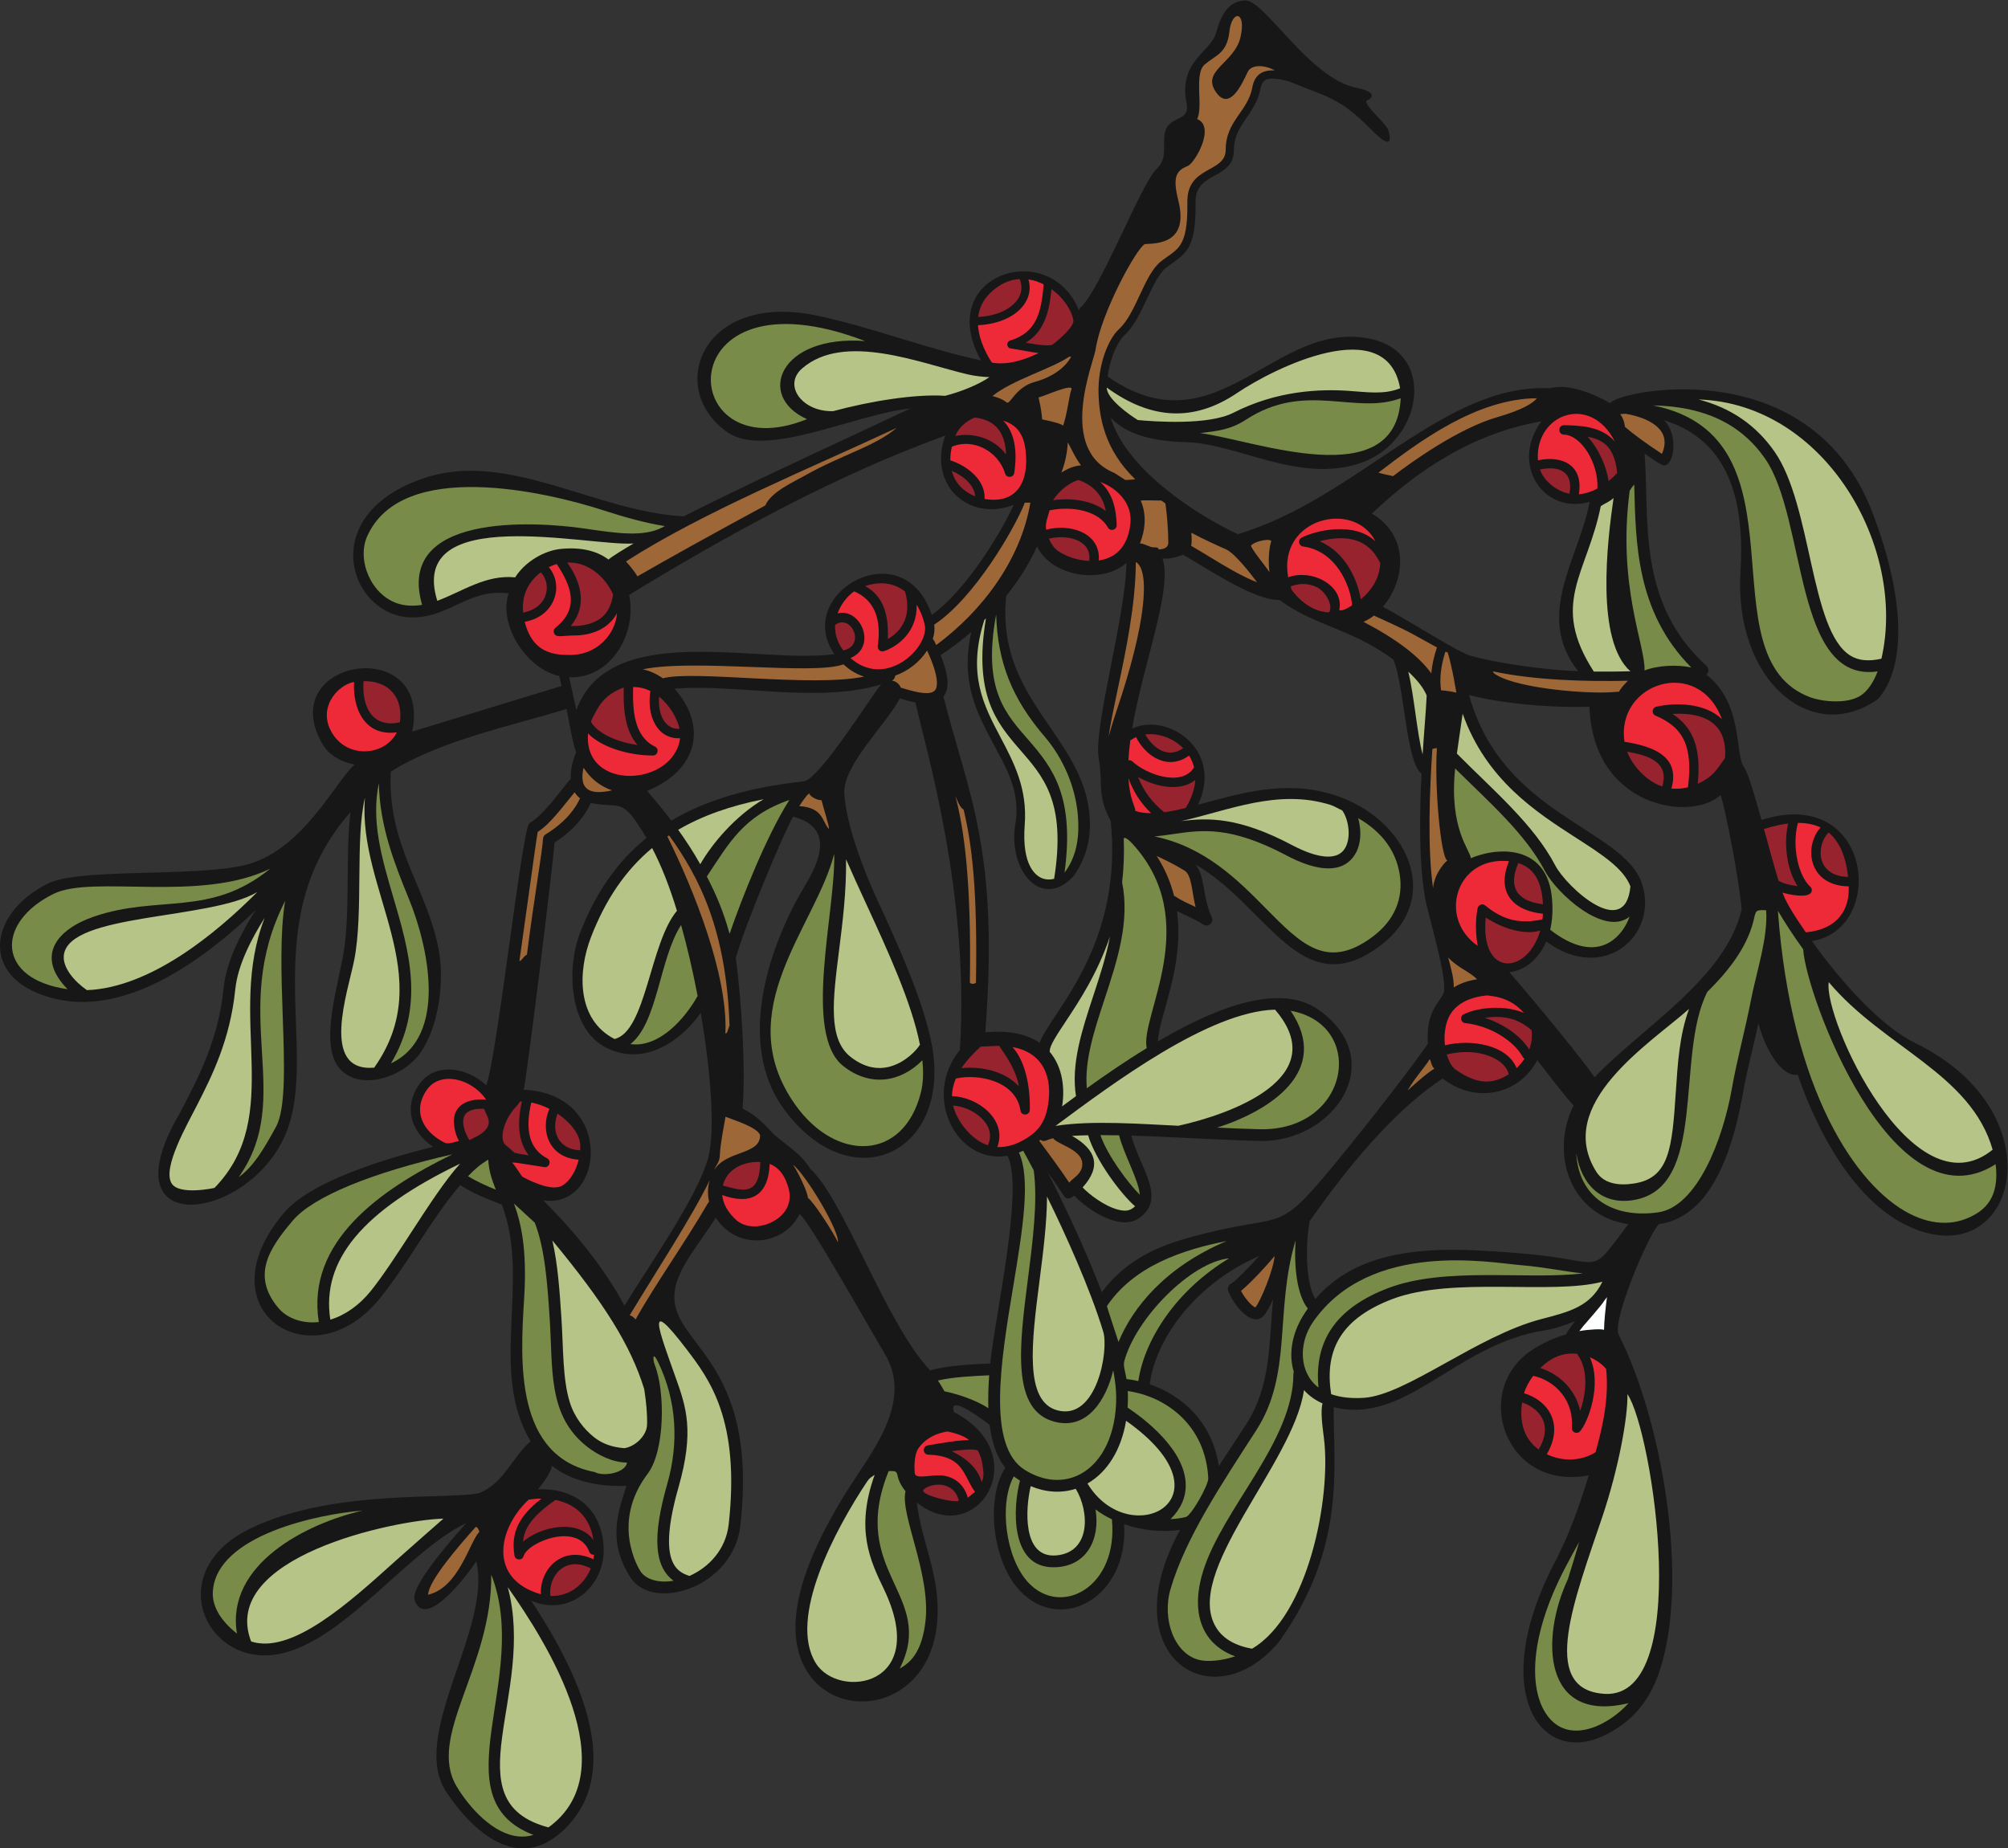 <?xml version="1.0" encoding="UTF-8" standalone="no"?>
<svg
   xmlns:dc="http://purl.org/dc/elements/1.1/"
   xmlns:cc="http://creativecommons.org/ns#"
   xmlns:rdf="http://www.w3.org/1999/02/22-rdf-syntax-ns#"
   xmlns:svg="http://www.w3.org/2000/svg"
   xmlns="http://www.w3.org/2000/svg"
   viewBox="0 0 1139.907 1049.387"
   height="1049.387"
   width="1139.907"
   xml:space="preserve"
   id="svg2"
   version="1.1"><rect x="0" y="0" width="1139.907" height="1049.387" fill="#333333" stroke="none"/><defs
     id="defs6" /><g
     transform="matrix(1.333,0,0,-1.333,0,1049.387)"
     id="g10"><g
       transform="scale(0.1)"
       id="g12"><path
         id="path14"
         style="fill:#181717;fill-opacity:1;fill-rule:evenodd;stroke:none"
         d="m 8155.66,3430.42 c -143.99,70.08 -313.35,257.29 -439.4,434 320.26,49.69 259.24,666.65 -214.65,515.56 -29.66,106.85 -57.8,202.45 -74.27,224.61 -39.93,53.87 -2.5,273.3 -160.57,394.37 11.41,9.73 11.96,27.27 0.71,37.49 -244.11,221.37 -251.02,500.07 -257.1,745.96 -1.36,55.66 -2.68,108.26 -6.69,158.5 29.95,-20.71 70.39,-50.6 81.97,-50.6 47.2,0 61.47,135.12 0.58,192.3 291.33,-89.31 342.99,-367.71 325.98,-644.68 -28.24,-459.51 299.1,-744.12 584.72,-543.45 114.84,125.91 124.19,407.3 -20.89,790.32 -270.39,713.82 -1117.03,514.87 -1117.5,469.65 0,0 -153.63,93.69 -257.1,64.32 -455.54,22.17 -817.18,-467.58 -1329.78,-621.48 -193.39,90.55 -478.19,282.88 -541.64,496.54 65.71,-70.57 173.83,-100.76 320.07,-104.58 220.92,-5.76 479.21,-176.12 740.15,-90.32 265.73,87.38 331.74,465.43 50.95,529.1 -411.73,93.33 -654.92,-486.59 -1124.07,-159.27 11.39,85.98 45.37,151.91 72,176.24 76.44,69.77 114.93,237.23 175.82,285.92 75.97,60.78 129.93,64.04 126.55,280.62 -2.07,134.08 163.34,92.1 163.34,223.05 0,107.75 93,150 113.05,260.2 3.26,17.92 9.75,29.66 19.84,35.91 20.41,12.62 58.16,6.39 104.18,-5.75 159.55,-67.04 210.61,-65.57 343.29,-200.27 48.64,-49.39 101.08,-92.43 77.96,-9.25 -9.44,34.07 -117.5,117.5 -90,130 27.52,12.5 33.65,36.96 -45,52.5 -201.77,39.86 -391.16,372.63 -474.1,372.47 h -1.5 c -81.99,-2.88 -107,-80.12 -124.42,-139.97 -23.6,-81.11 -160.65,-119.1 -124.98,-297.5 12.5,-62.5 -34.89,-57.84 -67.5,-85 -59.98,-50 5.02,-135 -60,-195 -64.98,-60 -244.98,-528.67 -327.5,-593.09 -0.77,-3.19 -1.77,-6.58 -2.91,-10.05 -124.78,312.98 -620.89,153.74 -417.5,-212.39 -237.7,50.92 -470.12,143.48 -702.02,191.48 -486.49,100.71 -640.89,-311.25 -379.68,-496.24 164.49,-116.48 541.33,75.32 781.29,100.11 -55.25,-26.18 -127.48,-59.8 -209.37,-97.93 -229.04,-106.62 -527.29,-245.47 -755.82,-361.55 -368.61,18.23 -746.2,279.62 -1098.9,165.19 -477.53,-154.94 -324.05,-595.71 -57.51,-595.69 162.62,0.01 238.83,124.69 410.18,102.15 -44.55,-137.42 78.24,-322 215.9,-351.77 2.07,-9.45 5.31,-24.34 9.29,-42.55 l -635.47,-193.97 c 84.45,415.78 -588.75,312.66 -384.16,-50.31 28.89,-51.25 82.91,-79.95 139.16,-90.24 -74.98,-59.82 -222.48,-373.15 -472.48,-429.4 C 816.07,4136.71 337.93,4175.13 206.301,4110.36 73.434,4044.98 -0.625,3940.31 0.004,3842.64 0.637,3744.97 75.953,3654.29 241.836,3616.88 c 310.941,-70.11 641.758,182.29 847.184,379.56 -57.72,-90.51 -124.825,-214.42 -136.793,-332.66 -22.993,-227.23 -109.754,-384.45 -187.789,-534.85 -320.075,-547.38 303.672,-458.8 454.832,-79.66 141.25,354.25 -133.82,902.19 273.4,1364.36 -23.13,-182.67 1.53,-441.83 -33,-619.19 -31.62,-162.44 -96.08,-382.57 -11.48,-475.02 87.69,-95.78 266.08,-34.25 337.42,62.74 86,116.91 106.93,315.88 82.96,443.71 -49.9,266.13 -219.31,443.02 -204.57,759.77 209.26,132.52 508.74,193.75 748.57,266.96 11.74,-53.44 23.57,-134.88 40.89,-184.69 -14.61,-35.32 -24.4,-75.2 -22.66,-111.45 -48.58,-58.01 -115.46,-154.63 -176.14,-190.32 -30.78,-18.11 -137.36,-993.1 -183.96,-1116.15 -79.18,75.94 -218.93,101.39 -286.54,2.56 -66.1,-96.6 -34.21,-201.09 60.47,-264.63 -222.99,-55.06 -524.36,-150.16 -635.53,-281.33 -351.561,-414.84 119.78,-722.83 408.54,-364.34 123.36,153.15 213.02,330.18 341.93,482.63 68.54,-43.15 127.39,-63.15 177.6,-83.15 124.13,-324.05 -57.46,-707.33 122.69,-1008.13 -73.13,-59.47 -114.17,-179.78 -218.16,-219.84 -120.45,-30.67 -616.31,19.92 -970.94,-149.12 -361.905,-172.52 -215.901,-542.738 56.29,-542.738 296.02,0 592.08,437.248 858.61,563.518 -254.41,-285.18 -225.47,-320.24 -213.66,-342.15 54.78,-101.426 233.86,141.87 256.16,179.65 69.43,-286.057 -290.01,-742.752 -126.46,-984.475 129.79,-191.836 328.14,-348.965 521.1,-137.359 180.83,198.277 126.48,519.019 -160.87,954.274 161.02,-71.27 317.38,59.75 308.71,228.6 -8.57,167.18 -127.03,251.5 -279.35,245.4 16.58,19.73 59.41,76.27 58.51,100.61 81.31,-64.1 193.81,-90.96 318.03,-85.8 -33.63,-107.11 -83.79,-232.62 16.78,-389.73 95.9,-149.84 439.06,-43.46 468.41,220.59 80.96,728.24 -311.97,767.17 -279.25,1001.11 14.34,102.56 118.23,215.74 174.41,310.65 88.83,-139.87 286.78,-123.83 356.5,13.84 24.34,2.58 329.89,-540.04 360.98,-590.21 111.11,-179.28 -12.01,-366.86 -112.89,-517.83 -142.08,-212.62 -358.77,-591.33 -220.98,-830.141 133.78,-231.875 524.05,-170.312 558.76,195.606 18.84,198.405 -65.16,338.265 -86.14,514.805 255.18,-202.68 508.27,203.34 158.44,384.94 -29.3,85.61 137.15,-42.42 151.79,-54.43 9.21,-73.05 29.67,-135.47 66.34,-182.27 -84.59,-133.9 -54.73,-398.1 61.4,-522.71 174.17,-186.917 464.55,-31.35 444.88,282.2 79.02,-26.56 159.6,-34.9 238.31,-24.35 -291.96,-529.631 129.2,-816.33 418.06,-480.9 295.35,408.69 233.01,759.1 236.19,1003.65 309.98,-76.64 517.77,268.05 897.82,327.19 48.41,7.54 91.22,23.66 130.66,39.41 -17.21,-21.91 -30.08,-38.69 -39.34,-56.5 -46.98,-14.04 -97.74,-35.5 -145.07,-66.75 -259.32,-171.32 -114.03,-602.25 242.06,-533.41 -38.85,-127.32 -81.65,-250.23 -144.08,-369.41 -285.31,-544.684 -67.1,-870.04 208.31,-739.415 104.43,49.512 188.09,130.137 235.91,270.86 130.54,384.165 13.8,1068.735 -173.14,1438.335 -27.48,54.95 119.68,411.41 171.43,469.48 242.53,32.32 324.54,365.8 359.71,565.6 17.53,99.58 44.21,191.82 64.32,290.32 25.88,-102.21 95.63,-230.65 167.56,-219.57 90.49,-264.07 246.6,-530.71 453.58,-636.47 471.41,-240.86 672.29,467.17 46.11,771.76 v 0 z M 5190.75,1628.39 c -27.74,185.68 -155.05,300.88 -294.5,348.3 24.2,189.36 189.82,426.21 466.37,546.29 -43.31,-48.79 -104.19,-109.59 -117.59,-116.72 -12.67,-4.87 -19.12,-18.96 -14.55,-31.74 19.32,-54.12 98.72,-158.42 149.54,-107.62 11.76,11.76 26.72,38.65 41.42,71.33 -17.74,-190.76 -8.33,-367.89 -114.26,-531.74 l -116.43,-178.1 v 0 z m 1373.23,4449.59 c -135.16,-187.94 13.07,-398.59 205.75,-342.96 -44.33,-240.59 -237,-481.4 -49.03,-721.31 -126.65,4.16 -344.14,32.28 -463.77,67.59 -48.23,14.24 -302.05,174.27 -367.56,206.49 103.77,124.21 105.33,309.19 -47.14,396.88 205.04,194.94 437.82,343.08 721.75,393.31 v 0 z M 2423.93,4987.86 c 176.52,-7.16 290.27,184.44 255.38,350.87 429.05,261.31 878.06,508.34 1346.75,678.73 -76.61,-209.36 98.8,-369.83 290.99,-295.18 -48.92,-109.12 -200.61,-363.72 -349.01,-469 -120.4,362.54 -593.53,91.25 -414.47,-166.89 -321.94,-44.43 -958.06,148.79 -1099.02,-238.46 -9.94,45.34 -21.03,95.98 -30.62,139.93 v 0 z m 590.48,-2052.44 c -50.12,-171.06 -250.3,-451.96 -354.64,-623.79 -74.25,136.25 -182.31,284.26 -346.29,448.32 261.04,-39.28 306.23,455.55 -83.5,470.94 9.55,20.88 123.85,945.27 131.57,1052.73 94.94,61.22 136.72,128.86 154.33,168.83 130.84,-26.68 129.16,32.71 237.27,-148.76 -124.48,-101.12 -216.83,-234.27 -282.45,-403.39 -61.16,-157.63 -45,-413.24 112.21,-490.84 157.23,-77.58 311.01,21.9 401.19,148.63 45.17,-261.85 62.34,-513.29 30.31,-622.67 v 0 z m -155.37,1441.97 c -35.25,46.34 -70.17,88.14 -102.85,126.67 216.04,87.66 257.45,276.22 116.29,435.14 265,21.84 609.04,-63.84 880.04,18.22 -42.03,-48.49 -258.43,-399.37 -329.07,-412.91 -229.6,-24.42 -415.56,-78.69 -564.41,-167.12 v 0 z M 4217.07,2065.14 c -85.43,-3.72 -180.77,-8.2 -255.78,-29.33 -187.82,197.38 -369.81,731.49 -509.79,857.6 -49.59,79.41 -126.31,113.65 -169.59,162.01 -39.1,43.71 -77.47,75.63 -119.74,95.06 14.56,166.56 -5.49,472.67 -28.65,641.82 37.8,136.52 198.98,521.66 243.7,601.99 172.64,-44.56 117.27,-184.24 50.94,-293.86 -133.73,-221.09 -310,-662.51 -83.12,-960.79 290.84,-382.39 709.04,-170.98 623.02,285.11 -38.83,192.97 -137.63,410.2 -234.44,620.34 -56.92,123.52 -130.19,315.37 -137.96,447.84 -6.98,119.43 174.55,289.55 236.8,404.84 19.56,-5.89 42.56,-12.75 65.98,-17.32 41.88,-188.84 232.44,-813.56 189.27,-1480.11 -162.44,-199.45 -12.92,-487.48 203.1,-450.49 70.95,-140.17 -53.38,-679.22 -73.74,-884.71 v 0 z m -20.94,1410.59 c 59.93,775.75 -72.27,1013.07 -178.34,1429.64 26.55,33.77 22.85,90.79 -12.11,176.98 45.96,29.76 89.63,62.81 131.02,98.67 -47.54,-209.01 21.93,-340.89 89.44,-468.86 55.97,-106.07 121.68,-207.82 97.91,-349.38 -33.56,-199.99 115.48,-370.49 249.83,-219.44 59.84,88 72.17,171.27 66.51,251.44 -24.04,342.29 -400.98,498.29 -355.26,939.4 52.19,64.82 96.59,134.89 131.2,210.69 62.94,-128.38 275.17,-162.15 380.73,-70.03 -1.54,-218.24 -141.45,-703.96 -118.12,-831.88 19.73,-108.47 -9.28,-154.6 51.31,-267.11 41.21,-411.53 -131.29,-672.26 -234.98,-828.77 -32.28,-48.73 -56.58,-85.47 -67.76,-116.1 -66.72,45.56 -153.06,51.96 -231.38,44.75 v 0 z m 854.34,-878.32 c -132.9,-37.79 -263,-99.3 -358.17,-228.65 -74.23,195.02 -169.12,390.53 -230.51,510.95 26.9,-37.55 53.5,-75.78 68.13,-99.8 12.35,-20.27 31.34,-11.52 45,0.47 54.85,-59.55 196.24,-154.4 277.56,-95.25 117.4,85.39 1.2,213.39 -34.65,350.49 174.08,-5.08 381.01,-18.68 545.62,-22.68 315.67,-7.69 557.85,341.58 251.69,558.71 -186.18,132.03 -503.12,-29.08 -684.19,-135 3.49,105.25 113.51,316.66 81.49,555.47 38.17,-20.26 75.37,-33.27 111.91,-57.51 20.38,-13.55 47.47,9.08 36.25,31.87 -39.86,80.82 -27.26,177.55 -70.13,224.4 306.76,-176.33 447.75,-591.71 778.17,-353.21 289.84,209.17 119.73,552.03 -187.2,649.1 -207.61,65.65 -398.24,7.18 -579.36,-41.88 109.95,235.97 -130.75,394.56 -280.64,324.63 47.34,277.89 174.44,599.18 129.03,724.48 19.9,-2.86 48.01,0.31 87.73,15.75 98.43,-55.55 301.42,-195.01 411.41,-192.94 146.53,-109.17 308.25,-123.17 484.12,-253.22 46.83,-107.92 55.14,-443.74 120.15,-485.81 -8.75,-175.25 -11.28,-378.5 14.59,-527.45 13.48,-77.66 102.19,-360.22 77.99,-411.83 -16.52,-35.23 -74.63,-75.42 -65.53,-209.62 -24.35,-43.5 -239.68,-324.22 -401.13,-519.34 -260.92,-315.37 -194.62,-188.52 -629.33,-312.13 v 0 z m 1429.09,-63.48 c -299.35,24.03 -665.88,53.15 -878,-194.05 -38.23,61.07 -45.04,216.54 -24.05,331.77 148.17,211.23 348.64,463.67 566.41,607.42 132.46,-105.41 320.74,-75.84 402.91,77.7 43.73,-54.97 118.16,-154.57 154.53,-192.77 -103.07,-207.82 -11.72,-471.47 233.69,-505.11 -178.89,-233.41 -86.16,-154.57 -455.49,-124.96 v 0 z m 310.84,749.89 c -26.99,45.98 -244.72,312.61 -362.65,447.89 69.48,7.17 126.45,59.25 157.37,130.67 248.09,-182.16 479.37,29.87 407.46,246.27 -78.88,237.28 -595.32,288.85 -736.28,803.8 89.33,-24.91 290.57,-56.09 512.72,-50.15 14.53,-429.41 432.96,-491.71 558.32,-376.05 23.14,-67.92 78.79,-362.55 89.93,-486.95 -69.13,-295.46 -423.51,-501.71 -626.87,-715.48 v 0 0" /><path
         id="path16"
         style="fill:#97232f;fill-opacity:1;fill-rule:evenodd;stroke:none"
         d="m 1703.01,4796.17 c -119.72,-26.57 -162.68,69.46 -154.88,175.26 112.82,1.26 168.96,-73.91 154.88,-175.26 v 0 0" /><path
         id="path18"
         style="fill:#798b48;fill-opacity:1;fill-rule:evenodd;stroke:none"
         d="m 228.367,4065.49 c 167.285,82.3 621.86,-39.16 922.293,107.03 -255.98,-208.2 -476.097,-109.2 -751.484,-204.3 -160.539,-55.43 -248.196,-169.97 -111.488,-308.88 -304.215,42.84 -305.672,284.93 -59.321,406.15 v 0 0" /><path
         id="path20"
         style="fill:#798b48;fill-opacity:1;fill-rule:evenodd;stroke:none"
         d="m 1175.41,3073.25 c -52.5,-95.94 -95.48,-168.69 -158.77,-214.43 243.61,345.55 -46.398,696.6 197.74,1176.72 -22.64,-137.17 -16.45,-316.12 -10.36,-490.25 7.09,-202.9 13.78,-394.54 -28.61,-472.04 v 0 0" /><path
         id="path22"
         style="fill:#798b48;fill-opacity:1;fill-rule:evenodd;stroke:none"
         d="m 1742.52,4041 c 80.34,-197.26 167.34,-581.4 -77.44,-697.59 145.76,244.74 77.03,478.97 10.27,705.98 -49.19,167.2 -95.8,325.9 -61.87,487.56 3.18,-186.36 69.63,-350.1 129.04,-495.95 v 0 0" /><path
         id="path24"
         style="fill:#97232f;fill-opacity:1;fill-rule:evenodd;stroke:none"
         d="m 7870.46,4137.46 c -139.41,3.45 -136.33,136.55 -83,189.04 45.63,-37.36 73.43,-100.83 83,-189.04 v 0 0" /><path
         id="path26"
         style="fill:#ee2a39;fill-opacity:1;fill-rule:evenodd;stroke:none"
         d="m 7753.06,4348.2 c -73.29,-82.93 -50.91,-249.25 120.25,-250.79 4.14,-130.13 -79.72,-187.09 -183.04,-195.76 -31.6,46.15 -80.79,117.8 -99.44,169.17 21.6,-6.85 118.27,-29.4 124.78,6.91 1.24,6.86 -1.22,13.86 -6.42,18.48 -48.1,42.7 -80.31,167.28 -52.36,271.36 36.68,0.05 68.81,-6.38 96.23,-19.37 v 0 z m -875.93,1643.66 c -58.05,66.87 -152.01,68.39 -216.15,69.39 -26.25,0.84 -27.02,-39.39 -0.75,-39.98 73.44,-1.66 148.53,-121.79 142.5,-229.71 -24.42,-12.99 -51.1,-22.09 -78.87,-24.16 20.61,122.31 -68.76,166.92 -174.24,144.45 -14.41,196.15 222.68,287.16 327.51,80.01 v 0 z M 4820.69,4723.28 c 5.4,3.83 11.25,7 17.31,9.84 40.65,-81.2 134.27,-144.82 225.83,-78.84 8.65,-13.77 16.57,-30.48 21.5,-50.07 -53.02,-86.07 -205.94,-28.7 -262.44,24.89 -4.74,4.49 -11.22,6.24 -17.38,5.1 1.44,27.78 4.33,56.55 8.35,85.99 2.38,0.58 4.69,1.58 6.83,3.09 v 0 z m 15.36,-305.17 c -1.85,8.56 -4.67,18.05 -8.71,28.69 -12.48,33.05 -19.28,70.55 -21.77,111.2 21.57,-58.54 53.21,-107.25 96.73,-149.21 -23.71,0.09 -45.87,2.89 -66.25,9.32 v 0 z M 3339.06,2708.63 c -44.17,-56.77 -147.01,-83.64 -204.04,-32.06 -35.37,31.98 -55.67,68.69 -59.34,106.02 121.29,-43.83 196.76,-3.54 202.21,132.63 39.67,-15.27 66.95,-51.11 81.2,-107.3 11.63,-45.84 -4.48,-79.29 -20.03,-99.29 v 0 z M 2305.86,1489.71 c -98.54,-77 -130.15,-146.16 -114.95,-242.4 3.31,-21.01 33.04,-22.89 38.97,-2.46 17.58,60.53 232.03,145.9 279.55,18.6 3.21,-8.65 11.78,-13.65 20.53,-12.86 -0.62,-6.5 -1.58,-12.88 -2.79,-19.21 -130.75,62.17 -229.03,-40.18 -223.69,-149.24 -226.43,65.25 -183.01,281.41 -51.98,403.18 18.54,2.89 36.72,4.36 54.36,4.39 v 0 z m 1820.62,248.79 c -43.3,1 -103.94,-10.31 -175.68,-22.01 -23.69,-3.85 -21.41,-38.94 2.54,-39.72 153.39,-5 147.69,-89.28 199,-158.03 l -30.73,-25.51 c -14.47,53.67 -53.54,88.19 -107.21,94.69 -46.38,5.67 -116.22,-18.32 -118.74,10 -0.95,10.84 -5.9,76.7 16.68,107.5 36.46,49.75 85.09,62.93 119.05,69.86 6.95,1.43 77.73,-16.13 95.09,-36.78 v 0 z m -1930.3,1182.09 124.5,-19.33 c 20.69,0 27.71,27.97 9.34,37.7 -73.79,38.98 -95.91,116.95 -67.44,237.84 25.45,-5.05 51.85,-14.33 77.18,-27.16 -40.76,-92.68 -0.91,-209.01 124.71,-216.37 -10.61,-44.22 -33.73,-87.91 -69.02,-109.94 -37.91,-23.65 -114.84,6.95 -170.61,37.21 -3.78,2.03 -28.66,44.86 -44.18,60.72 6.2,-0.71 11.29,-0.9 15.52,-0.67 v 0 z m -303.11,85.16 c -92.27,46.96 -137.5,134.16 -75.9,224.22 56.25,82.21 190.44,50.47 253.48,-41.17 -64.6,6.86 -137.49,-15.98 -137.49,-89.63 0,-37.71 10.55,-66.6 21.32,-86.25 -18.84,-4.06 -45.02,-15.54 -61.41,-7.17 v 0 z m -472.29,1734.78 c -75.22,108.38 11.52,212.27 87.02,227.79 -6.32,-116 46.4,-233.1 182.2,-215 -47.87,-97.09 -199.44,-113.37 -269.22,-12.79 v 0 z m 813.73,483.59 c 129.39,22.54 168.81,153.92 102.76,232.68 11.21,5.75 22.5,10.29 33.51,13.4 62.33,-92.85 98.63,-189.07 -5.21,-271.43 -13.71,-10.88 -7.71,-32.99 9.61,-35.47 13.02,-1.85 44.02,2.64 72.26,2.64 69.05,0 143.73,26.53 179.94,94.57 -4.38,-82.52 -81.32,-183.87 -211.72,-177.58 -102.92,0 -156.64,45.87 -181.15,141.19 v 0 z m 269.81,-475.44 c 57,-59.69 174.07,-94.09 276.34,-94.09 21.13,0 27.74,28.82 8.7,38.01 -91.25,44.1 -95.47,159.47 -93.01,253.61 26.99,0.3 49.83,-5.44 73.42,-17.13 -16.84,-102.4 27.37,-205.67 126.5,-200.9 -26.78,-206.55 -412.89,-228.28 -391.95,20.5 v 0 z m 1133.18,605.07 c 110.61,-47.82 110.65,-156.48 100.76,-233.27 -1.91,-14.74 12.38,-26.24 26.29,-21.48 58.44,19.98 142.75,82.34 139.24,197.97 15.89,-25.63 28.38,-57.3 34.51,-86.5 19.83,-94.34 -163.99,-275.08 -316.37,-140.72 114.71,47.52 44.41,215.51 -54.98,190.14 13.62,37.54 39.38,71.67 70.55,93.86 v 0 z m 527.52,1133.55 c 91.68,4.06 168.14,40.45 202.16,97.2 18.32,30.61 22.44,64.52 12.68,97.84 23.33,-3.44 44.08,-10.66 64.79,-21.21 -9.51,-115.15 -28.58,-205.27 -142.53,-238.92 -17.98,-5.31 -15.98,-31.6 2.61,-34.12 39.23,-5.33 80.41,-14.85 118.66,-19.27 -60.85,-30.03 -135.12,-52.9 -199.19,-40.81 -16.27,24.42 -54.71,88.92 -59.18,159.29 v 0 z m -117.73,-575.53 c -0.26,18.83 1.97,38.45 6.48,58.15 93.49,38.36 198.63,-21.25 226.72,-114.56 6.11,-20.36 35.84,-18.17 38.94,2.84 14.42,97.78 0.26,173.36 -46.72,222.35 48.44,-15.06 85.59,-46.72 94.93,-125.96 15.46,-131.37 -34.72,-230.48 -174.62,-207.3 4.59,75.77 -66.41,138.34 -145.73,164.48 v 0 z m 591.76,-325.67 c -42.74,36.14 -116.38,47.85 -183.82,30.44 -5.02,29.28 7.74,53.88 14.65,82.28 95.78,19.4 208.16,-0.86 248.31,-73.11 10.08,-18.15 38.14,-10.62 37.46,10.34 -1.88,60.92 -12.9,131.89 -69.99,183.54 70.04,-25.39 138.81,-89.95 128.23,-179.2 -13.1,-110.25 -75.11,-146.57 -134.68,-155.03 4.49,51.06 -18.94,82.8 -40.16,100.74 v 0 z m 1218.82,-19.99 c -87.82,86.1 -253.29,48.01 -314.73,16.25 -17.29,-8.96 -12.74,-35.03 6.59,-37.59 138.79,-18.42 201.4,-163.87 208.56,-250.59 -12.42,-7.5 -40.8,-26.54 -54.7,-20.23 21.75,106.13 -118.71,176.67 -217.7,139.64 -45.41,253.52 282.14,331.64 371.98,152.52 v 0 z M 7333.1,4809.63 c -72.3,69.2 -195.48,71.67 -279.33,52.81 -18.86,-4.24 -21.22,-30.35 -3.45,-37.91 121.59,-51.79 159.05,-132.79 138.29,-305.25 -22.59,-5.65 -46.38,-7.76 -70.55,-5.14 38.79,136.7 -77.67,180 -199.75,198.88 -38.37,250.11 313.42,367.19 414.79,96.61 v 0 z m -906.64,-605.1 c -51.62,-123.38 5.5,-209.02 144.51,-223.98 -0.43,-8.25 -1.17,-16.09 -2.08,-23.69 -94.58,-20.68 -165.62,-4.96 -243.83,59.04 -11.66,9.54 -29.34,3.19 -32.29,-11.56 -4.92,-24.67 -13.45,-85.11 0.42,-160.37 -171.33,117.51 -92.83,383.48 133.27,360.56 v 0 z m -192.91,-651.98 c -17.99,-8.81 -13.12,-35.88 6.79,-37.85 100.08,-10.02 205.18,-71.84 244.43,-143.77 1.86,-3.4 4.56,-6.02 7.68,-7.8 -9.21,-13.9 -20.46,-27.54 -33.65,-40 -40.07,98.99 -192.78,125 -305.19,97.33 -3.96,34.06 -1.55,71.58 10.58,105.8 12.68,35.72 49.81,94.79 168.15,106.66 0.02,0 21.35,-2.75 23.26,-3.01 50.04,-6.79 99.32,-30.06 133.89,-71.6 -78.21,33.99 -191.94,25.58 -255.94,-5.76 v 0 z M 4247.21,2987.1 c 44.7,117.27 -86.48,215.24 -192.81,216.45 0.07,25.68 5.68,50.29 16.33,75.42 0.58,0.07 1.16,0.08 1.73,0.2 97.92,21.52 255.4,-12.89 273.43,-136.62 3.51,-24.14 39.32,-21.84 39.77,2.52 2.14,117.36 -25.75,215.82 -74.07,267.95 119.56,-21.59 166.76,-110.04 154.37,-226.8 -6.6,-62.15 -24.95,-112.34 -75.6,-149.2 -41.65,-30.31 -90.69,-52.42 -143.15,-49.92 v 0 z M 6587.26,1678.66 c 74.67,127.93 7.2,228.16 -96.91,259.93 8.59,27.06 22.46,52.04 39.23,74.09 97.15,-21.48 173.86,-108.08 164.48,-221.44 -1.58,-19.24 22.39,-29.24 34.98,-14.81 35,39.99 94.08,199.28 41.68,315.3 30.61,-13.05 55.25,-32.21 69.47,-50.08 12.2,-121.74 -12.93,-239.77 -45.2,-354.27 -52.69,-33.83 -131.87,-44.56 -207.73,-8.72 v 0 0" /><path
         id="path28"
         style="fill:#97232f;fill-opacity:1;fill-rule:evenodd;stroke:none"
         d="m 7614.97,4364.89 c -20.58,-92.01 -3.08,-200.99 40.3,-266.47 -27.67,2.65 -63.04,11.52 -81,22.87 -18.18,59.22 -40.17,140.68 -62,220.12 36.96,11.88 71.21,19.7 102.7,23.48 v 0 0" /><path
         id="path30"
         style="fill:#798b48;fill-opacity:1;fill-rule:evenodd;stroke:none"
         d="m 5591.94,2242.31 c 243.63,350.63 758.43,251.82 883.64,241.78 101.33,-8.13 191.14,-28.09 265.85,-35.06 -239.05,-28.81 -585.74,30 -829.64,-62.73 -219.06,-83.28 -316.48,-222.15 -296.74,-423.56 -82.88,62.25 -86.49,188.36 -23.11,279.57 v 0 0" /><path
         id="path32"
         style="fill:#798b48;fill-opacity:1;fill-rule:evenodd;stroke:none"
         d="m 3922.02,3220.63 c -73.13,-294.65 -362.5,-299.65 -536.9,-51.09 -279.69,398.61 88.2,755.08 167.44,1066.26 7.12,-242.64 -135.68,-767.37 39.14,-904.23 115.45,-90.39 244.21,-68.2 336.32,25.04 5.23,-50.02 3.94,-95.9 -6,-135.98 v 0 0" /><path
         id="path34"
         style="fill:#97232f;fill-opacity:1;fill-rule:evenodd;stroke:none"
         d="m 3237.96,2923.45 c -4.07,-148.61 -74.45,-122.84 -159.48,-100.61 16.99,72.7 91.69,104.2 159.48,100.61 v 0 0" /><path
         id="path36"
         style="fill:#97232f;fill-opacity:1;fill-rule:evenodd;stroke:none"
         d="m 2190.68,2963.02 c -11.47,11.38 -25.35,22.91 -36.27,31.48 -33.75,26.59 -3.75,114.67 41.25,162.17 8.52,8.99 14.73,17.03 19.27,24.35 2.55,0.07 5.07,0.2 7.68,0.16 -22.54,-99.9 -12.81,-176.68 29.18,-229.3 -21.75,3 -43.13,6.29 -61.11,11.14 v 0 0" /><path
         id="path38"
         style="fill:#97232f;fill-opacity:1;fill-rule:evenodd;stroke:none"
         d="m 2061.86,3149.44 c 9.12,-31.83 58.34,-74.73 -44.95,-124.02 -8.44,-4.03 -13.84,-6.94 -16.99,-9.12 -15.01,18.59 -46.69,89.53 -10.94,117.71 15.71,12.41 43.11,17.83 72.88,15.43 v 0 0" /><path
         id="path40"
         style="fill:#97232f;fill-opacity:1;fill-rule:evenodd;stroke:none"
         d="m 2470.72,2973.21 c -97.92,3.67 -123.42,87.31 -96.21,156 50.61,-33.95 94.51,-84.3 96.56,-133.58 0.32,-7.18 0.18,-14.7 -0.35,-22.42 v 0 0" /><path
         id="path42"
         style="fill:#97232f;fill-opacity:1;fill-rule:evenodd;stroke:none"
         d="m 3854.71,5352.67 c 0.09,-0.38 0.09,-0.76 0.19,-1.14 33.21,-118.89 -32.32,-177.05 -73.97,-201.03 4.02,98.46 -15.24,180.68 -96.54,225.98 62.32,19.95 119.81,15.63 170.32,-23.81 v 0 0" /><path
         id="path44"
         style="fill:#97232f;fill-opacity:1;fill-rule:evenodd;stroke:none"
         d="m 4132.68,5768.03 c -41.94,22.64 -67.72,55.29 -79.53,98.81 53,-22.37 96.69,-63 99.8,-108.22 -6.72,2.71 -13.48,5.73 -20.27,9.41 v 0 0" /><path
         id="path46"
         style="fill:#9e6738;fill-opacity:1;fill-rule:evenodd;stroke:none"
         d="m 4552.71,6352.93 c 3.18,0.58 6.23,0.74 9.18,0.72 -24.47,-46.67 -80.3,-87.46 -155.51,-107.97 -77.36,-21.09 -102.38,-91.26 -117.38,-88.67 -18.02,14.86 -42.91,24.15 -62.55,28.4 81.44,67.4 254.3,117.46 326.26,167.52 v 0 z M 3836.25,4943.61 c -6.66,16.27 -19.81,27.01 -37.41,30.12 8.09,4.22 13.1,12.31 13.46,21.06 53.75,18.88 103.48,56.99 136,106.65 56.06,-121.32 42.54,-158.56 33.59,-169.13 -23.25,-27.43 -105.03,-0.8 -145.64,11.3 v 0 z m 1163.76,-886.93 c -14.2,56.78 -37.78,113.9 -74.05,170.05 32.89,-15.06 78,-37.22 119.07,-62.58 31.12,-19.21 31.04,-96.11 46.66,-154.74 -29.3,13.85 -57.71,25.67 -85.13,44.23 -2.07,1.4 -4.29,2.32 -6.55,3.04 v 0 z M 4837.1,5478.04 c 1.18,-0.1 1.9,-0.11 1.9,-0.11 59.18,-39.48 41.37,-262.5 -82.22,-627.5 -14.37,-42.43 -26,-80.5 -35.42,-115.06 7.4,54.12 22.15,123.64 38.24,199.49 34.47,162.23 76.74,361.34 77.5,543.18 v 0 z m 101.9,262.58 c 2.44,-0.05 4.59,-0.03 6.72,0.01 5.83,-4.28 11.58,-8.42 17.28,-12.51 6.32,-37.26 12.45,-114.81 12.45,-166.95 0,-22.45 -20.61,-27.96 -40.75,-28.89 -3.14,8.73 -4.76,8.66 -22.79,8.95 -15.36,0.23 -37.02,15.48 -57.15,16.96 23.04,57.86 28.87,123.45 3.2,182.33 15.11,1.34 39.72,1.09 81.04,0.1 v 0 z M 2486.37,4600.8 c 29.04,-45.32 70.93,-77.76 120.17,-94.62 -98.57,-22.26 -141.4,5.07 -121.4,96.65 0.42,-0.68 0.8,-1.36 1.23,-2.03 v 0 z M 4430.89,3017.92 c 16.47,-12.19 26.1,0.35 54.2,6.7 15.89,-25.47 117.25,-46.31 123.74,-103.28 5.56,-48.79 -45.15,-68.63 -54.98,-86.25 -39.77,59.45 -105.63,148.46 -128.17,178.73 1.77,1.36 3.54,2.75 5.21,4.1 v 0 z m 131.23,3193.33 c -7.18,-15.39 -18.12,-106.66 -34.78,-152.32 -1.68,6.01 -38.34,17.33 -89.18,27.33 -2.5,28.33 -4.16,45 -15.37,93.33 20.47,3.33 155.35,66.09 139.33,31.66 v 0 z m -1.83,-330.87 c -13.98,-5.59 -27.37,-12.53 -40.15,-20.47 14.82,37.98 24.76,81.08 27.2,128.36 10.3,-16.22 30.71,-65.27 56.51,-97.72 -15.61,-1.51 -30.24,-4.86 -43.56,-10.17 v 0 z m 2517.42,58.89 c -65.16,42.59 -121.9,84.23 -157.57,115.04 -2.78,22.57 -7.7,36.26 -19.78,54.38 8.44,0.59 16.27,1.27 21.8,1.45 65.85,-10.61 132.78,-37.94 156.97,-82.4 13.6,-24.96 13.1,-54.65 -1.42,-88.47 v 0 z M 6171.05,3790.42 c 39.37,-40.37 89.76,-58.17 119.53,-88.91 -40.64,-5.96 -73.31,-18.43 -99.57,-34.51 0.9,34.8 -8.93,72.62 -23.79,127.8 1.29,-1.59 2.55,-3.05 3.83,-4.38 v 0 z M 3817.88,6049.54 c -88.23,-76.53 -240.17,-117.65 -385.97,-200.36 -50.27,-28.54 -148.71,-71.52 -172.48,-129.36 -218,-117.72 -427.77,-234.46 -544.72,-302.18 -11.05,19.57 -32.07,44.24 -48.71,63.53 328.11,210.94 788.3,398.32 1151.88,568.37 v 0 z M 3089.16,3470.17 c 11.97,250.54 -137.42,619.12 -246.93,839.26 2.46,1.66 4.86,3.34 7.32,4.96 129.39,-179.34 243.61,-403.97 257.36,-810.22 -9.97,-21.79 -6.44,-29.65 -17.75,-34 v 0 z m -837.27,593.66 c 17.46,125.8 31.62,227.93 38,265.28 54.1,34.72 102.61,102.67 157.4,168.97 6.61,-10.87 12.69,-17.69 22.83,-25.52 -15.62,-35.49 -54.17,-97.17 -145.84,-153.32 -7.15,-4.38 -11.64,-12.06 -11.92,-20.45 -1.59,-45.75 -39.02,-259.04 -68.36,-492.53 -15.27,-6.64 -20.84,-25.67 -32.05,-27.11 12.72,89.1 26.1,184.96 39.94,284.68 v 0 z m 1340.18,979.03 c 26.81,-24.49 54.32,-41.84 88,-52.19 -226.92,-46.57 -727.32,28.57 -857.08,-7.19 -27.27,19.16 -56.38,32.15 -85.53,38.22 222.2,45.91 725.55,-26.26 854.61,21.16 v 0 z m 771.68,688.8 c 7.92,-0.52 16.09,-0.59 24.25,-0.16 -40.77,-243.51 -205.57,-462.03 -401.07,-606.46 -3.47,7.42 -8.94,21.17 -14.41,26.09 6.73,21.06 8.86,41.73 6.07,60.89 171.47,112.84 343.3,411.84 384.02,515.24 0.57,1.45 0.91,2.92 1.14,4.4 v 0 z m -207.5,-2045.23 c -11.17,-7.3 -20.3,-4.08 -25.79,-0.3 6.92,445.31 -26.38,662.19 -61.95,796.35 9.44,-23.14 20.77,-51.34 35.19,-58.14 35.26,-148.09 59.7,-339.73 52.55,-737.91 v 0 z m -719.54,798.68 c 3.76,2.23 6.77,5.42 8.93,9.16 4.73,-18.51 45.68,-33.45 53.07,-29.22 2.26,-15.18 39.58,-131.96 30.29,-122.12 -28.34,30 -21.68,89.53 -125.21,96.13 11.01,17.21 22,32.65 32.92,46.05 v 0 z m 131.45,-1903.44 c -15,35 -103.75,173.75 -127.5,188.77 -0.62,25.51 -46.56,118.48 -64.02,141.91 60.04,-47.97 200.18,-287.46 191.52,-330.68 v 0 z m -527.25,306.7 c 9.89,24.68 23.73,33.09 24.75,64.49 1.57,48.1 19.7,135.8 24.16,163.19 36.23,-14.77 135.16,-44.48 147.09,-78.13 2.21,-85.49 -144.64,-63.85 -196,-149.55 v 0 z m -26.23,-140.45 c -94.61,-163.96 -222.73,-342.66 -307.87,-495.17 -7.15,8.06 -15.17,15.93 -25.18,17.32 -0.04,0.07 -0.09,0.14 -0.13,0.21 104.55,173.69 270.46,426.8 341.02,576.23 -8.95,-30.21 -9.69,-61.42 -2.75,-92.24 -1.92,-1.88 -3.68,-3.93 -5.09,-6.35 v 0 z M 1823.16,1080.42 c 2.45,59.63 127.48,204.16 201.68,287.32 6.79,7.6 18.77,-19.04 15.73,-20.39 -41.41,-43.94 -86.8,-236.78 -217.41,-266.93 v 0 z m 3604.89,1442.62 c -3.17,-54.65 -59.27,-192.6 -81.77,-219.01 -13.33,3.85 -44.08,36.93 -61.29,70.35 39.67,32.41 109.57,107.19 143.06,148.66 v 0 z m 680.97,798.24 c -32.52,-18.36 -106.68,-85.86 -114.18,-93.36 26.68,49.18 79.16,106.68 92.5,131.68 h 3.34 c 0,0 8.32,-35 18.34,-38.32 v 0 z M 6100,4682.42 c 5.73,1.89 12.26,3.61 19.45,3.01 -11.29,-158.75 16.21,-466.25 44.41,-478.36 0,2.66 -53.52,-45.82 -61.07,-116.85 -24.27,174.47 -14.52,412.2 -2.79,592.2 v 0 z m 65.5,411.08 c 20.33,-68.3 35.86,-167.8 36.66,-171.09 -6.87,2.14 -48.12,9.82 -65,9.42 -7.3,49.79 -1.11,105.16 18.48,164.97 4.25,-1.78 7.35,-2.77 9.86,-3.3 v 0 z m -314.37,157.05 c 48.68,-22.82 116.01,-51.3 174.27,-83.81 43.91,-24.5 73.53,-40.9 94.07,-51.88 -13.01,-38.4 -20.99,-75.37 -23.97,-110.66 -52.36,73.68 -150.08,147.41 -288.87,219.73 15.19,6.6 30.06,15.41 44.5,26.62 v 0 z M 6920.4,4959.8 c -11.01,-11 -19.51,-22.32 -25.63,-33.37 -8.31,-0.36 -17.29,-0.95 -27.43,-1.84 -95,-8.34 -393.91,12.69 -495,73.34 -10.16,6.1 -13.77,10.99 -14.89,15.16 177.02,-37.99 397.07,-44.28 575.36,-40.05 -5.63,-5.45 -9.69,-10.09 -12.41,-13.24 v 0 z m -987.69,884.68 c -21.29,4.26 -43.5,9.57 -62.57,14.59 172.68,132.67 418.05,315.32 674.63,317.14 -13.35,-18.93 -58.4,-48.85 -169.11,-80.78 -165.14,-47.66 -365.48,-191.31 -442.95,-250.95 v 0 z m -519.53,-279.89 c -4.59,-10.45 -14.91,-67.45 -7.02,-128.65 -30.1,43.33 -67.2,85.04 -79.08,112.27 19.65,22.67 93.44,33.08 86.1,16.38 v 0 z m -262.68,-63.36 c -26.68,16.25 -52.28,31.82 -77.63,46.38 3.4,17.23 2.2,37.87 0.53,55.69 48.19,-26.13 123.49,-59.96 147.28,-70.37 38.34,-16.79 106.51,-105.51 133.02,-140.74 -67.79,26.62 -136.29,68.28 -203.2,109.04 v 0 z m -274.61,1331.7 c 54.77,2.5 187.74,3.18 142.27,185 -24.98,100 -10,127.5 40,147.5 30.29,12.11 120.02,167.5 40,200 27.52,52.5 -14.98,192.5 32.52,232.5 47.5,40 94.98,47.5 104.98,140 10,92.5 72.52,90 47.5,-22.5 -24.98,-112.5 -168.62,-142.52 -105.02,-235 58.67,-85.3 112.52,37.5 135.04,85 17.43,36.78 80.14,28.05 115.59,6.78 -51.28,3.11 -85.53,-17.33 -95.31,-71.16 -19.07,-104.9 -113.62,-142.98 -113.62,-266.46 0,-100.55 -165.79,-66.55 -163.32,-223.6 3.14,-201.26 -44.66,-197.7 -113.42,-252.73 -71.46,-57.15 -104.02,-220.27 -177.54,-287.41 -45.38,-41.43 -91.37,-152.78 -87.2,-277.53 3.25,-96.78 24,-234.48 156.07,-362.32 -15.28,-1.91 -31.25,-2.66 -42.13,-2.93 l -46.73,30.13 c -244.89,99.73 -87.71,471.44 -79.91,525.07 22.52,154.66 175.45,434.66 210.23,449.66 v 0 0" /><path
         id="path48"
         style="fill:#97232f;fill-opacity:1;fill-rule:evenodd;stroke:none"
         d="m 6683.69,5769.63 c -54.28,10.23 -107.12,52.62 -125.75,102.97 87.33,18.57 143.2,-13.31 125.75,-102.97 v 0 0" /><path
         id="path50"
         style="fill:#97232f;fill-opacity:1;fill-rule:evenodd;stroke:none"
         d="m 7079,4522.65 c -67.35,22.42 -126.78,88.19 -149.53,148.14 90.74,-15.4 180.74,-44.49 149.53,-148.14 v 0 0" /><path
         id="path52"
         style="fill:#97232f;fill-opacity:1;fill-rule:evenodd;stroke:none"
         d="m 6522.2,3485.25 c 4.11,-28.38 0.37,-56.25 -9.59,-82.86 -40.72,64.3 -115.52,110.96 -189.33,135 84.36,11.91 141.17,-3.79 198.92,-52.14 v 0 0" /><path
         id="path54"
         style="fill:#97232f;fill-opacity:1;fill-rule:evenodd;stroke:none"
         d="m 6464.07,4190.95 c 0.81,1.9 1.2,3.85 1.42,5.81 76.47,-24.35 101.29,-92.13 105.4,-175.84 -116.82,14.1 -145.81,79.03 -106.82,170.03 v 0 0" /><path
         id="path56"
         style="fill:#97232f;fill-opacity:1;fill-rule:evenodd;stroke:none"
         d="m 6161.43,3381.2 c 78.34,19.78 160.5,10.92 215.33,-23.53 18.61,-11.69 41.69,-31.67 48.49,-60.67 -60.22,-38.14 -126.41,-51.11 -226.25,19.92 -15.57,11.12 -29.04,34.73 -37.57,64.28 v 0 0" /><path
         id="path58"
         style="fill:#97232f;fill-opacity:1;fill-rule:evenodd;stroke:none"
         d="m 6327.36,3964.57 c 71.89,-47.84 168.14,-76.18 232.1,-55.42 -54.4,-188.85 -257.12,-202.03 -232.1,55.42 v 0 0" /><path
         id="path60"
         style="fill:#798b48;fill-opacity:1;fill-rule:evenodd;stroke:none"
         d="m 6608.05,4057.76 c -9.17,77.9 -41.94,132.76 -97.41,163.07 -72.51,39.65 -172.85,27.37 -247.01,-3.67 -1.25,34.4 -93.33,122.15 -66.65,382.22 141.46,-140.84 298.77,-276.87 382.19,-436.38 48.68,-93.07 251.84,-281.61 360.71,-194.8 -16.02,-44.4 -45.78,-86.92 -87.93,-110.71 -68.2,-38.53 -154.72,-19.41 -250.28,55.1 9.34,39.09 13.21,87.02 6.38,145.17 v 0 0" /><path
         id="path62"
         style="fill:#b6c487;fill-opacity:1;fill-rule:evenodd;stroke:none"
         d="m 6787.54,5012.18 c -188.58,291.42 -29.09,412.97 29.73,704.75 19.71,13.14 34.39,16.3 54.4,34.59 -27.46,-188.99 -76.95,-607.26 71.62,-738.2 -46.9,-1.26 -99.74,-1.87 -155.75,-1.14 v 0 z M 1684.16,1224.27 C 1485.04,1044.64 1241.8,825.203 1069.47,881.199 c -137.376,358.831 606.32,517.091 819.04,523.281 0,0 -165,-144.73 -204.35,-180.21 v 0 z M 2335.56,89.305 C 1917.93,200.535 2284.36,657.859 2162.41,1112.43 2328.91,876.551 2671.56,331.648 2335.56,89.305 v 0 z M 2923.63,2126.16 c 96.7,-126.91 229.14,-300.78 179.69,-745.59 -12.15,-109.37 -86.36,-184.47 -167.09,-220.21 -51.32,17.05 -139.16,54.08 -46.52,378.19 68.34,239.13 31.62,342.77 -10.88,462.75 -72.23,203.91 -135.08,360.97 44.8,124.86 v 0 z m -180.24,-169.49 c 8.38,-53.3 13.75,-107.13 12.27,-152.5 -1.5,-46.56 -51.09,-93.6 -97.28,-99.67 -51.15,3.87 -93.31,19.05 -127.33,45.82 -43.84,34.49 -84.82,86.41 -104.47,149.67 -30.83,99.2 -26.99,226.29 -35.63,357.83 -7.47,113.48 -15.19,229.61 -38.68,331.47 0.03,-0.04 0.05,-0.08 0.09,-0.12 219.39,-265.12 332.96,-444.67 391.03,-632.5 v 0 z m -993.99,664.04 c -58.34,-89.71 -118.65,-182.48 -170.69,-247.11 -48.9,-60.68 -109.1,-102.77 -171.92,-121.81 -39.41,252.22 137.39,464.55 552.65,664.45 -64.19,-71.25 -135.73,-181.21 -210.04,-295.53 v 0 z M 730.762,2832.38 c -40.074,65.93 64.609,246.95 111.793,339.7 58.05,114.22 137.55,270.6 159.425,486.66 10.65,105.33 71.13,218.83 125.11,304.38 -164.121,-421.43 86.96,-840.82 -213.414,-1149.87 -2.184,-1.23 -151.274,-32.95 -182.914,19.13 v 0 z m -360.571,822.94 c -54.554,37.72 -104.777,97.09 -98.25,149.43 22.383,179.35 623.235,149.05 823.719,268.29 C 918.949,3895.29 639.902,3665.65 370.191,3655.32 v 0 z m 1138.559,129.57 c 39.55,203.14 3.16,512.04 45.49,690.28 -32.15,-395.42 316.91,-757.72 39.31,-1150.03 -233.64,-19.97 -110.85,325.95 -84.8,459.75 v 0 z m 1108.3,-337.66 c -161.42,82.95 -157.44,286.32 -99.75,434.98 61.7,158.97 146.08,283.46 259.88,378.33 40.46,-77.27 75.08,-166.77 105.75,-267.38 -115.78,-136.92 -131.25,-514.61 -265.88,-545.93 v 0 z m 1176.27,-116.57 c -57.78,-16.77 -115.25,-3.21 -170.8,40.29 -97,75.93 -75.93,242.57 -49.24,453.55 15.06,119.11 31.61,250.68 29.79,388.25 25.41,-58.9 54.57,-122.23 85.13,-188.59 92.69,-201.16 193.97,-421.12 229.57,-600.95 -11.7,-20.72 -59.49,-73.73 -124.45,-92.55 v 0 z M 1862.23,5313.54 c -129.6,419.34 649.99,230.47 836.07,244.14 -40.3,-23.75 -86.85,-51.88 -107.09,-68.38 -50.16,37.85 -118.76,53.61 -203.52,45.15 -66.93,-6.7 -150.17,-51.8 -193.74,-121.05 -126.09,12.62 -225.77,-61.02 -331.72,-99.86 v 0 z m 2351.36,952.59 c -45.54,-31.62 -119.61,-61.76 -188.67,-79.57 -122.95,8.4 -313.69,-21.2 -476.45,-65.24 -130.61,-4.55 -215.97,109.25 -132.63,181.72 179.94,156.51 506.55,21.16 705.1,-25.11 32.18,-7.5 63.22,-10.49 92.65,-11.8 v 0 z m 1055.84,-66.95 c 154.44,104.48 636.42,345.35 693.2,19.55 -68.59,-28.27 -141.19,-16.18 -223.22,-10.8 -118.13,7.71 -300.52,1.6 -487.4,-93.75 -105.96,-54.08 -335.79,-37.43 -406.4,-30.8 -36.35,22.23 -133.45,91.5 -132.26,138.32 186.86,-136.04 369.52,-148.71 556.08,-22.52 v 0 z M 8012.36,5066.89 c -54.77,-12.36 -98.38,-8.07 -132.72,13.47 -171.79,107.7 -162.18,639.52 -322.81,868.9 -79.16,113.03 -186.07,186.32 -323.22,221.68 539.03,-17.29 887.76,-631.19 778.75,-1104.05 v 0 z m 473.69,-2091.08 c -340.84,-276.99 -722.16,559.16 -697.99,713.59 234.15,-278.78 604.77,-388.51 697.99,-713.59 v 0 z m -1292.93,599.53 c -40.48,-109.51 -48.18,-229.72 -56.27,-352.13 -15.88,-239.78 -27.08,-367.16 -176.17,-391.11 -65.51,-10.53 -129.73,-2.25 -162.2,49.18 -182.85,289.77 231.75,549.01 394.64,694.06 v 0 z M 6817.32,659.598 c -258.47,30.531 -112.13,400.372 6.2,751.722 71.01,210.82 109.68,429.78 107.16,523.28 107.34,-154.79 287.83,-1329.944 -113.36,-1275.002 v 0 z M 5638.11,1747.55 c 32.16,-255 -67.62,-757.757 -306.32,-897.249 -71.15,12.969 -121.91,42.324 -150.9,87.597 -149.34,232.912 328.37,701.742 372.35,1014.042 21.02,-23.83 47.51,-42.83 78.8,-56.68 -8.02,-36.17 -1.87,-84.94 6.07,-147.71 v 0 z m 926.98,507.05 c -274.29,-71.05 -575.36,-323.24 -756.01,-335.57 -53.87,-3.69 -101.05,1.72 -139.95,15.39 -31.55,196.72 51.39,325.67 260.42,405.14 257.11,97.75 677.22,16.7 894.62,73.87 -51.4,-104.91 -138.65,-127.64 -259.08,-158.83 v 0 z M 4631.23,1553.96 c 85.92,49.33 144.14,145.62 164.34,267.28 470.25,-332.52 14.2,-562.44 -164.34,-267.28 v 0 z m -241.69,-11.2 c 62.55,-26.15 128.48,-31.58 191.71,-11.17 59.26,-98.38 64.02,-270.86 -82.77,-283.77 -146.58,-12.83 -131.25,203.13 -108.94,294.94 v 0 z M 3474.55,788.406 c -120.55,192.852 84.34,573.714 219.8,776.394 8.81,13.2 17.88,17.32 30.6,26.26 -83.22,-232.09 -18.84,-365.93 38.61,-485.35 C 3964.61,687.977 3571.7,632.961 3474.55,788.406 v 0 z M 5429.98,3572.25 c 249.75,-290.71 -193.79,-446.87 -411.61,-494.54 -156.24,7.32 -370.49,24 -523.39,-0.75 241.6,179.02 653.4,487.77 935,495.29 v 0 z m -731.65,-1371.6 c 24.3,-78.98 -27.06,-379.08 -194.51,-335.19 -142.84,37.36 -110.67,288.46 -76.59,554.27 15.5,121.08 31.32,245.07 31.59,356.49 74.65,-151.37 184.42,-392.89 239.51,-575.57 v 0 z m 1017.35,2220.54 c 27.93,-37.1 42.46,-124.34 6.64,-169.74 -33.89,-43.03 -112.07,-35.34 -220.05,21.7 -226.34,119.56 -356.52,117.12 -473.1,101.9 200.63,44.45 413.4,139.83 637.19,69.07 16.99,-5.37 33.41,-16.4 49.32,-22.93 v 0 z M 4656.6,3633 c -49.37,-149.84 -95.96,-291.76 -74.33,-429.14 -21.03,-15.4 -40.81,-30.04 -59.11,-43.65 12.02,74.49 3.53,166.34 -53.03,232.63 0.32,1.53 0.51,3.09 0.53,4.69 0.36,22.42 30.9,68.53 66.29,121.93 57.82,87.25 136.29,205.72 189.74,363.42 -15.4,-83.59 -42.91,-167.46 -70.09,-249.88 v 0 z m -91.12,-598.42 c 20.91,1.37 43.91,2.25 68.5,2.72 31.12,-105.87 139.81,-250.51 199.88,-302.62 -19.25,-18.48 -38.43,-23.13 -72.84,-14.13 -59.78,15.59 -124.7,66.9 -150.45,94.5 82.36,91.08 56.43,161.58 -45.09,219.53 v 0 z m -124.5,1096.19 c -27.68,9.68 -90.57,51.38 -77.02,228.97 11.76,154.63 -46.27,264.67 -102.44,371.08 -73.38,139.08 -142.81,270.69 -69.56,501.09 2.31,2.25 4.62,4.51 6.9,6.78 -53.69,-322.3 43.66,-442.6 142.31,-556.3 101.06,-116.43 200.79,-223.74 148.02,-552.82 -15.98,-4.28 -32.86,-4.18 -48.21,1.2 v 0 z m 2182.5,55.41 c -92.24,176.36 -266.71,322.37 -419.11,476.65 l 24.59,170.06 c 100.81,-282.57 311.78,-418.59 484.76,-529.99 110.3,-71.03 200.34,-129.11 229.76,-205.73 -21.94,-232.98 -272.16,-2.42 -320,89.01 v 0 z m -547.79,722.63 c -3.05,-68.36 -12.01,-165.16 -17.24,-249.75 -24.56,93.3 -35.35,247.32 -61.07,352.6 38.24,-35.09 65,-69.06 78.48,-101.7 -0.05,-0.39 -0.16,-0.75 -0.17,-1.15 v 0 0" /><path
         id="path64"
         style="fill:#97232f;fill-opacity:1;fill-rule:evenodd;stroke:none"
         d="m 6887.2,5857.88 c -10.68,-11.51 -22.99,-23.26 -36.64,-34.34 -8.95,61.69 -41.54,136.93 -89.32,188.71 71.2,-13.15 115.08,-48.52 125.96,-154.37 v 0 0" /><path
         id="path66"
         style="fill:#97232f;fill-opacity:1;fill-rule:evenodd;stroke:none"
         d="m 5877.95,5474.86 c -1.79,-52.93 -26.19,-108.78 -82.75,-154.93 -13.5,81.38 -64.27,200.53 -175.65,247.19 199.47,52.15 243.44,-69.44 258.4,-92.26 v 0 0" /><path
         id="path68"
         style="fill:#97232f;fill-opacity:1;fill-rule:evenodd;stroke:none"
         d="m 5660.49,5264.45 c -97.54,1.69 -160.46,96.85 -160.46,96.85 -0.98,4.77 -2.03,9.4 -3.14,13.69 40.96,16.28 88.3,12.59 122.11,-10.14 26.01,-17.49 59.23,-68.33 41.49,-100.4 v 0 0" /><path
         id="path70"
         style="fill:#798b48;fill-opacity:1;fill-rule:evenodd;stroke:none"
         d="m 4714.15,2309.73 c 114.44,170.52 321.67,240.02 509.77,276.96 -260.41,-109.77 -399.6,-282.07 -460.62,-429.79 -3.48,12.43 -50.27,151.33 -49.15,152.83 v 0 0" /><path
         id="path72"
         style="fill:#97232f;fill-opacity:1;fill-rule:evenodd;stroke:none"
         d="m 4593.63,5828.12 c 0.68,-0.34 1.3,-0.74 2.01,-1.01 74.48,-28.12 102.99,-76.97 113.84,-131.53 -57.84,44.99 -145.21,57.7 -224.99,46.42 26.21,40.51 71.19,76.58 109.14,86.12 v 0 0" /><path
         id="path74"
         style="fill:#97232f;fill-opacity:1;fill-rule:evenodd;stroke:none"
         d="m 4638.65,5483.46 c -67.36,2.65 -132.7,33.38 -153.27,62.24 -7.87,11.06 -13.86,21.96 -18.49,32.5 76.09,18.97 183.97,-3.77 171.76,-94.74 v 0 0" /><path
         id="path76"
         style="fill:#798b48;fill-opacity:1;fill-rule:evenodd;stroke:none"
         d="m 5496.46,3567.55 c 325.67,-59.51 251.91,-513.22 -131.86,-504.63 -53.67,1.23 -115.25,3.83 -180.97,6.88 223.1,71.26 487.54,239.84 312.83,497.75 v 0 0" /><path
         id="path78"
         style="fill:#798b48;fill-opacity:1;fill-rule:evenodd;stroke:none"
         d="m 4853.73,2783.93 c -47.21,47.62 -135.81,163.54 -167.41,253.87 25.5,-0.01 52.25,-0.35 79.79,-0.89 17.26,-75.18 85.52,-194.73 87.62,-252.98 v 0 0" /><path
         id="path80"
         style="fill:#798b48;fill-opacity:1;fill-rule:evenodd;stroke:none"
         d="m 4883.57,3408.31 c -92.4,-56.48 -179.88,-116.8 -255.09,-170.9 -10.41,118.46 31.44,245.88 75.61,379.93 53.45,162.12 108.55,329.73 74.63,497.23 6.69,57.31 9.44,118.34 7.05,183.32 -0.63,17.19 25.53,-6.81 34.89,-16.95 306.76,-331.55 32.95,-736.05 62.91,-872.63 v 0 0" /><path
         id="path82"
         style="fill:#798b48;fill-opacity:1;fill-rule:evenodd;stroke:none"
         d="m 4916.82,4309.77 c 26.77,2.66 52.45,6.25 77.44,9.9 126.08,18.38 245.17,35.76 484.67,-90.73 102.59,-54.19 220.73,-87.01 282.65,-8.46 36.01,45.63 37.7,110.87 22.65,167.2 104.5,-60.28 161,-142.42 176.41,-238.17 16.21,-100.78 -18.48,-197.13 -121.25,-271.32 -189.85,-137.03 -298.67,-26.72 -449.26,125.95 -116.29,117.89 -258.6,262.02 -473.31,305.63 v 0 0" /><path
         id="path84"
         style="fill:#97232f;fill-opacity:1;fill-rule:evenodd;stroke:none"
         d="m 4958.29,4412.87 c -51.43,41.06 -87.84,89.65 -111.81,150.22 69.94,-39.71 176.74,-66.18 243.8,-12.83 -2,-34.07 -13.48,-73.78 -40.55,-119.03 -32.1,-7.94 -62.66,-14.43 -91.44,-18.36 v 0 0" /><path
         id="path86"
         style="fill:#97232f;fill-opacity:1;fill-rule:evenodd;stroke:none"
         d="m 4877.3,4744.32 c 53.87,7.02 117.83,-14.32 161.64,-58.62 -67.89,-47.66 -130.92,4.1 -161.64,58.62 v 0 0" /><path
         id="path88"
         style="fill:#97232f;fill-opacity:1;fill-rule:evenodd;stroke:none"
         d="m 4150.14,6094.07 c 91.46,-10.03 131.23,-66.46 134.33,-157.35 -52.7,71.26 -142.61,93.94 -216.07,78.97 15.65,37.86 45.29,61.38 81.74,78.38 v 0 0" /><path
         id="path90"
         style="fill:#798b48;fill-opacity:1;fill-rule:evenodd;stroke:none"
         d="m 4382.95,4717.22 c -99.13,114.17 -200.09,216.77 -140.64,537.82 6.09,-204.47 68.35,-358.78 206.04,-519.34 80.54,-93.92 132.46,-216.7 142.11,-337.69 6.47,-81.3 -1.8,-161.79 -49.67,-232.17 -2.16,-3.2 -4.6,-6.17 -7.14,-9.01 43.71,322.03 -51.43,446.03 -150.7,560.39 v 0 0" /><path
         id="path92"
         style="fill:#97232f;fill-opacity:1;fill-rule:evenodd;stroke:none"
         d="m 3556.64,5211.01 c 66.72,49.34 133.13,-86.49 34.97,-109.04 -29.88,38.98 -36.8,77.71 -34.97,109.04 v 0 0" /><path
         id="path94"
         style="fill:#97232f;fill-opacity:1;fill-rule:evenodd;stroke:none"
         d="m 2807.02,4905.02 c 45.59,-36.85 77.04,-91.72 87.09,-137.01 -67.22,-3.07 -92.98,69.78 -87.09,137.01 v 0 0" /><path
         id="path96"
         style="fill:#97232f;fill-opacity:1;fill-rule:evenodd;stroke:none"
         d="m 2656.31,4944.66 c -1.93,-80.01 1.37,-180.27 58.87,-245.37 -93.37,13.31 -175.18,53.36 -198.7,100.3 35.38,74.44 58,112.46 139.83,145.07 v 0 0" /><path
         id="path98"
         style="fill:#798b48;fill-opacity:1;fill-rule:evenodd;stroke:none"
         d="m 2970.91,3630.54 c -53.13,-95.55 -163.95,-222.02 -286.05,-205.04 116.55,91.84 122.62,362.3 215.71,507.29 26.66,-95.11 50.52,-198.5 70.34,-302.25 v 0 0" /><path
         id="path100"
         style="fill:#b6c487;fill-opacity:1;fill-rule:evenodd;stroke:none"
         d="m 2888.07,4338.19 c 101.6,59.48 221.89,102.23 363.98,130.29 -121.94,-72.37 -219.42,-189.05 -269.84,-276.91 -30.18,53.57 -62.07,102.11 -94.14,146.62 v 0 0" /><path
         id="path102"
         style="fill:#798b48;fill-opacity:1;fill-rule:evenodd;stroke:none"
         d="m 3010.23,4139.36 c 94.2,141.32 155.02,257.89 351.43,325.94 -95.95,-150.01 -202.7,-418.51 -254.53,-570.04 -27.74,99.51 -57.45,166.73 -96.9,244.1 v 0 0" /><path
         id="path104"
         style="fill:#97232f;fill-opacity:1;fill-rule:evenodd;stroke:none"
         d="m 4176.35,3414.71 79.35,3.56 c -0.09,-6.09 69.53,-86.95 83.36,-172.52 -61.23,66.35 -164.78,85.9 -244.42,77.38 19.79,29.99 46.99,60.42 81.71,91.58 v 0 0" /><path
         id="path106"
         style="fill:#97232f;fill-opacity:1;fill-rule:evenodd;stroke:none"
         d="m 4207.03,2994.52 c -69.94,22.71 -132.65,102.97 -148.05,169.07 78.77,-3.46 189.95,-78.54 148.05,-169.07 v 0 0" /><path
         id="path108"
         style="fill:#798b48;fill-opacity:1;fill-rule:evenodd;stroke:none"
         d="m 4787.71,2074 c 49.04,183.98 284.2,422.69 446.62,439.07 0.06,0 0.21,0.06 0.31,0.06 -225.38,-135.25 -361.16,-346.67 -386.87,-522.77 -16.75,3.79 -33.53,6.64 -50.21,8.53 -2.92,21.33 -15.05,55.55 -9.85,75.11 v 0 0" /><path
         id="path110"
         style="fill:#97232f;fill-opacity:1;fill-rule:evenodd;stroke:none"
         d="m 7346.3,4644.18 c -36.41,-52.53 -52.69,-80.68 -115.99,-110.07 14.38,149.14 -17.41,239.06 -107.76,297.61 144.83,8.64 234.75,-47.5 223.75,-187.54 v 0 0" /><path
         id="path112"
         style="fill:#798b48;fill-opacity:1;fill-rule:evenodd;stroke:none"
         d="m 7202.51,5029.61 c -59.49,12.69 -141.56,9.35 -198.9,-12.68 4.1,106.47 -116.63,357.66 -63.36,765.14 5.47,9.06 11.89,18.36 19.44,27.12 6.4,-244.1 6.21,-540.96 242.82,-779.58 v 0 0" /><path
         id="path114"
         style="fill:#798b48;fill-opacity:1;fill-rule:evenodd;stroke:none"
         d="m 7926.11,4911.37 c -61.72,-41.8 -173.69,-24.8 -215.45,-9.35 -462.95,171.42 10.68,1106.36 -670.37,1243.58 216.53,-4.1 372.5,-77.87 475.57,-225.02 179.39,-256.17 121.36,-959.83 480.41,-907.65 -19.13,-50.64 -44.81,-84.41 -70.16,-101.56 v 0 0" /><path
         id="path116"
         style="fill:#798b48;fill-opacity:1;fill-rule:evenodd;stroke:none"
         d="m 5110.73,6027.81 c 71.3,8.86 127.93,13.14 195.73,57.32 253.25,165.09 464.59,18.25 658.72,91.23 -19.04,-414.15 -627.96,-176.73 -854.45,-148.55 v 0 0" /><path
         id="path118"
         style="fill:#97232f;fill-opacity:1;fill-rule:evenodd;stroke:none"
         d="m 4571.01,6509.56 c 5.76,-29.27 -69.65,-91.08 -91.25,-106.77 -31.55,-3.9 -70.33,2.79 -111.15,10.16 80,47.95 100.22,133.69 109.32,227.93 47.03,-33.9 83.67,-83.44 93.08,-131.32 v 0 0" /><path
         id="path120"
         style="fill:#97232f;fill-opacity:1;fill-rule:evenodd;stroke:none"
         d="m 4215.46,6622.97 c 43.57,43.04 87.77,58.67 126.8,60.99 11.87,-27.85 10.24,-55.83 -5.12,-81.48 -27.73,-46.28 -92.37,-76.15 -171.28,-80.1 4.02,34.85 18.34,69.71 49.6,100.59 v 0 0" /><path
         id="path122"
         style="fill:#798b48;fill-opacity:1;fill-rule:evenodd;stroke:none"
         d="m 3684.09,6419.8 c -365.9,27.27 -464.59,-235.68 -247.48,-332.61 -564.93,-228.22 -601.15,657.85 247.48,332.61 v 0 0" /><path
         id="path124"
         style="fill:#97232f;fill-opacity:1;fill-rule:evenodd;stroke:none"
         d="m 2610.82,5340.46 c -6.53,-45.91 -24.28,-80.03 -52.75,-101.41 -36.82,-27.66 -89.96,-34.6 -127.8,-32.64 61.82,71.76 58.21,167.66 -14.41,269.89 88.09,3.97 161.73,-60.3 194.96,-135.84 v 0 0" /><path
         id="path126"
         style="fill:#798b48;fill-opacity:1;fill-rule:evenodd;stroke:none"
         d="m 1694.59,5301.74 c -113.41,35.96 -176.52,184.22 -130.82,286.64 147.98,331.68 760.21,190.29 1007.43,109.94 92.36,-30.02 180.97,-54.23 260.28,-66.64 l -11.52,-5.97 c -80.12,-41.36 -194.1,-24.55 -326.08,-5.05 -225.04,33.23 -809.56,65.12 -696.22,-324.41 -37.39,-6.06 -72.05,-4.34 -103.07,5.49 v 0 0" /><path
         id="path128"
         style="fill:#97232f;fill-opacity:1;fill-rule:evenodd;stroke:none"
         d="m 2324.81,5342.19 c -11.93,-41.68 -47.51,-69.96 -97.13,-78.66 -6.57,75.92 22.77,130.85 75.46,171.53 22.62,-24.03 31.33,-59.17 21.67,-92.87 v 0 0" /><path
         id="path130"
         style="fill:#798b48;fill-opacity:1;fill-rule:evenodd;stroke:none"
         d="m 1334.3,2240.26 c -60.82,-0.55 -115.35,21.66 -148.66,61.25 -117.01,139.04 -37.64,255.67 61.59,372.76 85.25,100.57 331.97,202.69 679.55,281.78 -310.39,-151.02 -623.35,-373.11 -569.09,-714.28 -7.8,-0.82 -15.6,-1.43 -23.39,-1.51 v 0 0" /><path
         id="path132"
         style="fill:#798b48;fill-opacity:1;fill-rule:evenodd;stroke:none"
         d="m 2079.13,2933.59 c 3.58,-52.78 15.6,-84.11 32.14,-127.96 -34.02,13.71 -78.07,32.93 -118.04,57.19 27.16,28.98 52.32,50.2 85.9,70.77 v 0 0" /><path
         id="path134"
         style="fill:#798b48;fill-opacity:1;fill-rule:evenodd;stroke:none"
         d="m 906.438,1093.84 c 14.707,240.68 451.512,330.39 637.922,344.79 C 1307.79,1385.18 959.711,1210.59 1009.2,914.871 942.141,967.508 902.484,1029.19 906.438,1093.84 v 0 0" /><path
         id="path136"
         style="fill:#798b48;fill-opacity:1;fill-rule:evenodd;stroke:none"
         d="M 2206.89,51.023 C 2100.65,61.766 1999.22,172.508 1944.64,264.051 1816.7,478.68 2096.17,770.047 2092.11,1166.13 2263.98,727.668 1863.46,213.328 2272.03,57.273 c -21.39,-6.348 -43.14,-8.496 -65.14,-6.25 v 0 0" /><path
         id="path138"
         style="fill:#97232f;fill-opacity:1;fill-rule:evenodd;stroke:none"
         d="m 2410.68,1085.75 c -21.79,-8.2 -44.11,-11.56 -66.56,-10.49 -10.27,79.88 59.53,175.22 171.64,117.12 -19.63,-48.92 -57.05,-88.49 -105.08,-106.63 v 0 0" /><path
         id="path140"
         style="fill:#97232f;fill-opacity:1;fill-rule:evenodd;stroke:none"
         d="m 2527.27,1313.76 c -67.99,91.62 -225.59,56.46 -299.66,-7.34 4.52,56.48 38.39,108.42 138.04,177.54 89.65,-18.21 147.05,-75.92 161.62,-170.2 v 0 0" /><path
         id="path142"
         style="fill:#798b48;fill-opacity:1;fill-rule:evenodd;stroke:none"
         d="m 2232.11,2341.36 c 13.4,211.21 -13.32,323.37 -43.25,404.98 29.24,-26.92 60.5,-55.21 88.62,-81.53 44,-112.93 53.96,-263.92 63.57,-410.27 14.26,-216.78 -8.87,-411.37 159.08,-543.52 48.92,-38.51 112.98,-67.83 169.97,-67.85 -5.67,-44.24 -100.85,-61.01 -136.96,-40.45 -339.92,65.51 -318.2,467.87 -301.03,738.64 v 0 0" /><path
         id="path144"
         style="fill:#798b48;fill-opacity:1;fill-rule:evenodd;stroke:none"
         d="m 2803.21,2069.95 c 78.92,-164.41 88.25,-343.3 38.43,-517.65 -63.61,-222.53 -56.34,-351.08 26.77,-412.55 -63.65,-10.62 -118.2,4.98 -141.69,41.67 -5.26,8.24 -127.4,204.33 31.38,413.9 73.6,97.17 75.71,349.22 30.01,464.81 -7.86,19.88 -10.27,62.69 15.1,9.82 v 0 0" /><path
         id="path146"
         style="fill:#798b48;fill-opacity:1;fill-rule:evenodd;stroke:none"
         d="m 3940.79,962.781 c -14.27,-113.457 -52.82,-166.347 -109.17,-196.797 158.38,314.186 -222.03,409.086 -47.05,840.936 59.38,2.58 14.57,-13.79 71.77,-86.07 -24.53,-99.05 110.03,-354.53 84.45,-558.069 v 0 0" /><path
         id="path148"
         style="fill:#97232f;fill-opacity:1;fill-rule:evenodd;stroke:none"
         d="m 3934.41,1529.21 c 32.63,27.95 126.07,37.42 148.62,-46.49 4.67,-17.4 -176.68,22.42 -148.62,46.49 v 0 0" /><path
         id="path150"
         style="fill:#97232f;fill-opacity:1;fill-rule:evenodd;stroke:none"
         d="m 4180.53,1559.81 c -17.02,64.26 -73.34,105.63 -127.51,131.99 48.86,6.57 94.56,10.28 111.12,2.97 10.22,-19.47 17.06,-39.53 19.68,-59.37 3.72,-28.32 9.16,-50.06 -3.29,-75.59 v 0 0" /><path
         id="path152"
         style="fill:#798b48;fill-opacity:1;fill-rule:evenodd;stroke:none"
         d="m 4022.09,1946.84 c -9.02,16.27 -18.45,31.88 -27.71,45.87 64.58,14.86 144.8,18.84 218.28,22.18 -3.64,-48.91 -5.09,-95.9 -3.6,-140.08 -51.35,33.87 -129.49,60.16 -186.97,72.03 v 0 0" /><path
         id="path154"
         style="fill:#798b48;fill-opacity:1;fill-rule:evenodd;stroke:none"
         d="m 4314.76,2392.04 c 40.49,244.43 75.65,456.85 24.81,571.62 6.07,2.39 12.04,4.89 17.79,7.6 11.5,-20.47 26.86,-48.88 44.95,-83.54 17.72,-130.45 -3.83,-298.76 -24.68,-461.63 -36.94,-288.25 -71.82,-560.5 113.52,-609.03 140.5,-36.74 220.63,96.17 249.76,219.41 8.09,-42.79 12.64,-82.32 12.64,-117.11 0,-151.07 -56.32,-272.26 -150.63,-324.18 -72.09,-39.68 -159.33,-33.43 -239.31,17.2 -161.17,102.04 -101.5,462.04 -48.85,779.66 v 0 0" /><path
         id="path156"
         style="fill:#798b48;fill-opacity:1;fill-rule:evenodd;stroke:none"
         d="m 4378.96,1132.47 c -96.36,103.42 -125.71,334.61 -61.66,451.8 l 26.53,-18.22 c -30.72,-114.4 -42.85,-368.8 141.88,-368.8 142.52,0 200.55,119.98 179.9,246.3 21.48,-16.34 44.9,-30.32 69.62,-42.04 28.17,-288.44 -216.11,-419.412 -356.27,-269.04 v 0 0" /><path
         id="path158"
         style="fill:#798b48;fill-opacity:1;fill-rule:evenodd;stroke:none"
         d="m 5049.73,1411.18 c -20.43,-4.76 -42.26,-7.72 -64.87,-8.95 43.37,42.84 65.17,91.43 64.82,145.12 -1,151 -178.54,284.03 -247.7,330.08 1.68,25.14 2.11,44.96 0.66,70.39 161.48,-22.56 331.51,-144.59 343.05,-371.17 1.54,-28.94 -72.69,-160.06 -95.96,-165.47 v 0 0" /><path
         id="path160"
         style="fill:#798b48;fill-opacity:1;fill-rule:evenodd;stroke:none"
         d="m 5108.11,802.336 c -107.17,25.113 -160.77,173.922 -123.06,302.504 63.18,215.56 214.75,443.47 364.12,674.52 157.09,242.99 77.58,504.5 168.25,810.18 -7.08,-109.86 5.54,-232.77 52.16,-290.43 -6.94,-9.82 -13.71,-20 -20.21,-30.56 -48.4,-78.67 -62.05,-166.02 -39.43,-239.03 -1.09,-2.83 -1.78,-5.88 -1.78,-9.1 0.02,-285.43 -298.75,-569.79 -383.81,-837.42 -52.01,-163.6 -17.54,-308.773 135.85,-365.141 -60.79,-20.273 -118.7,-23.355 -152.09,-15.523 v 0 0" /><path
         id="path162"
         style="fill:#feffff;fill-opacity:1;fill-rule:evenodd;stroke:none"
         d="m 6743.21,2225.28 c 2.11,2.68 83.85,94.93 87.8,105.94 4.33,5.28 8.52,10.86 12.62,16.68 -5.24,-39.79 -12.24,-102.95 -12.61,-139.9 -5.56,5.56 -66.39,2.4 -105.04,-4.91 5.13,6.8 10.87,14.11 17.23,22.19 v 0 0" /><path
         id="path164"
         style="fill:#97232f;fill-opacity:1;fill-rule:evenodd;stroke:none"
         d="m 6716.89,2106.26 c 0.64,-1.72 1.38,-3.4 2.5,-4.94 48.4,-67.76 33.81,-170.69 10.15,-237.99 -19.08,90.49 -88.9,156.72 -170.25,182.63 46.64,44.83 97.26,67.52 157.6,60.3 v 0 0" /><path
         id="path166"
         style="fill:#97232f;fill-opacity:1;fill-rule:evenodd;stroke:none"
         d="m 6482.03,1899.38 c 34.62,-11.33 69.9,-35.42 86.75,-69.82 18.33,-37.42 12.87,-81.39 -16.07,-130.8 -44.72,32.34 -86.02,92.03 -70.68,200.62 v 0 0" /><path
         id="path168"
         style="fill:#798b48;fill-opacity:1;fill-rule:evenodd;stroke:none"
         d="m 6605.13,547.043 c -91.61,95.309 -107.11,328.258 61.03,649.277 20.1,38.38 39.89,74.39 59.11,108.9 -16.83,-58.3 -33.31,-111.01 -48.32,-159 -116.72,-249.904 -108.51,-616.505 258.26,-527.697 -75.8,-85.507 -232.98,-172.558 -330.08,-71.48 v 0 0" /><path
         id="path170"
         style="fill:#798b48;fill-opacity:1;fill-rule:evenodd;stroke:none"
         d="m 7374.86,3233.08 c -36.96,-209.85 -146.15,-501.69 -314.95,-524.49 -198.18,-26.77 -337.33,69.12 -347.04,251.96 20.77,-131.01 105.55,-221.42 242.59,-199.57 320.72,51.16 176.71,614.16 315.49,886.92 97.31,96.07 177.16,200.69 201.51,323.59 7.23,17.48 0.65,27.31 48.93,24.06 8.43,-117.46 -41.26,-261.95 -64.4,-381.55 -24.9,-128.79 -59.57,-252.64 -82.13,-380.92 v 0 0" /><path
         id="path172"
         style="fill:#798b48;fill-opacity:1;fill-rule:evenodd;stroke:none"
         d="m 8420.66,2705.73 c -85.8,-54.23 -185.48,-55.1 -288.35,-2.54 -225.28,115.12 -504.74,521.62 -560.79,1290.15 29.49,-50.47 66.25,-106.71 107.83,-164.29 9.61,-189.68 380.72,-1196.29 819.39,-915.05 10.1,-83.6 -3.86,-161.36 -78.08,-208.27 v 0 0" /></g></g></svg>